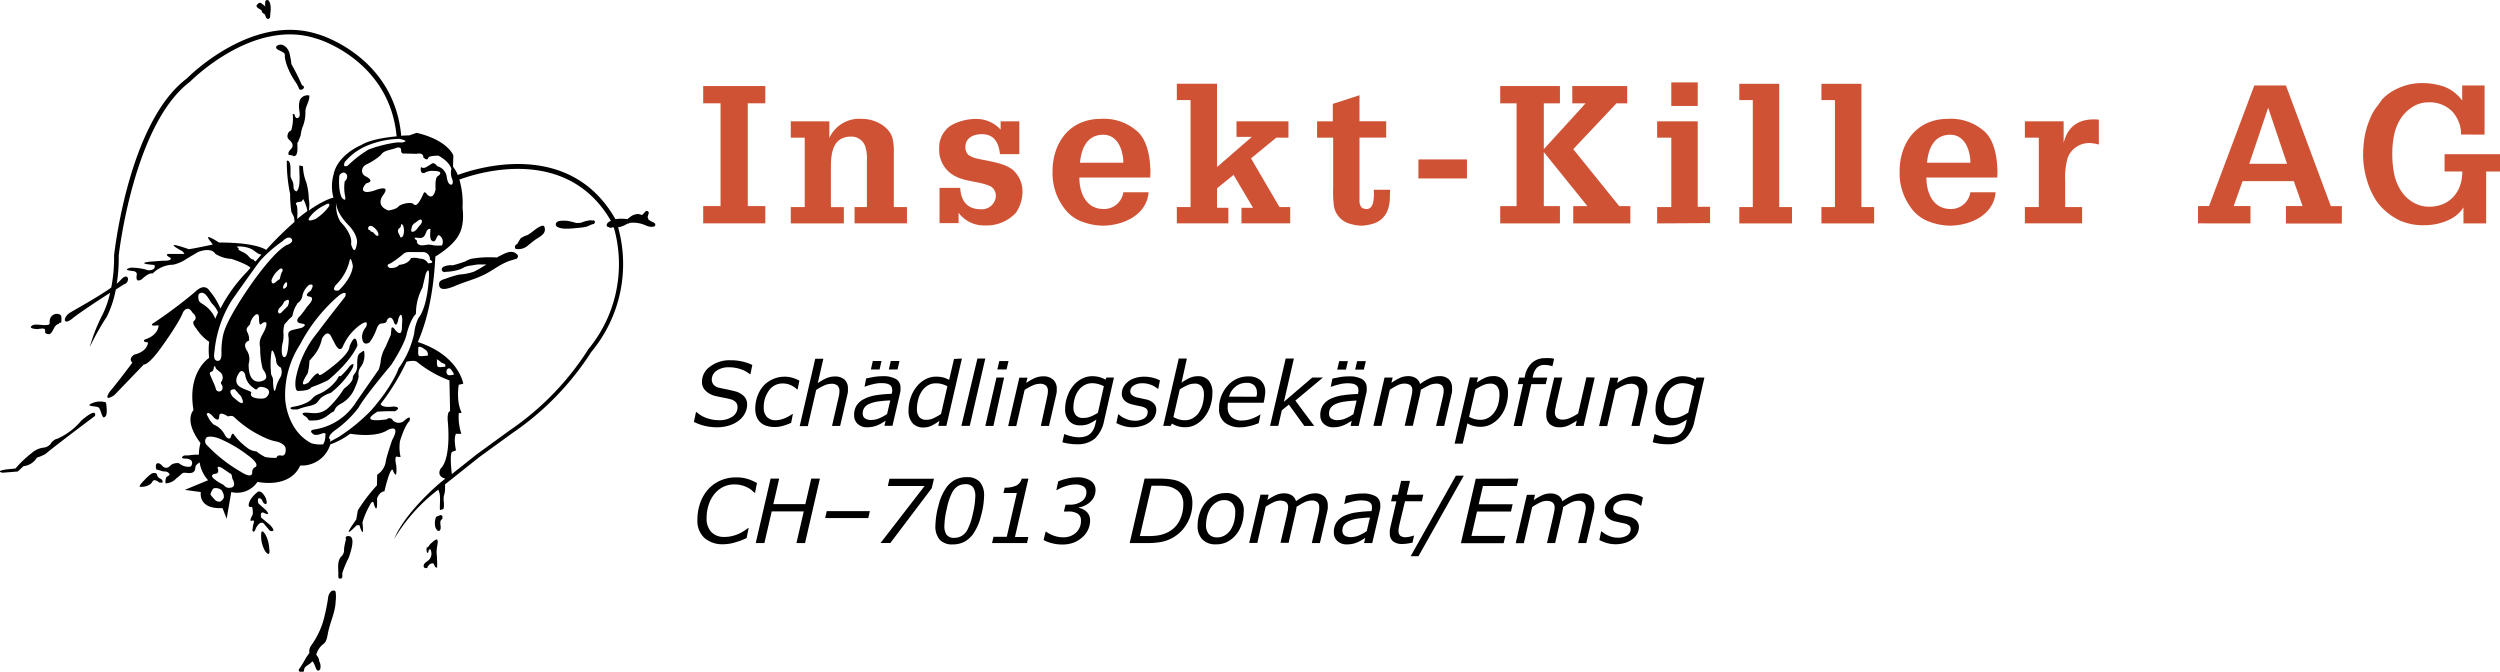 <svg id="Ebene_2" data-name="Ebene 2" xmlns="http://www.w3.org/2000/svg" viewBox="0 0 468.08 125.77"><defs><style>.cls-1{fill:#cf5234;}</style></defs><title>Zeichenfläche 1</title><path d="M48.89,96.9s-.31-1.35.63-.83c0,0,1.28.65.29-.54l-1.44-1.29s-.41-1.44.58-.78l.4.72s.94.81.43-.88c0,0-.71-1.58-1.49-1.23,0,0-1.75,1.28-1.73,2.59,0,0,.05.43.64.23a4.26,4.26,0,0,1,.12,1.45c-.14.24-.76,1.37-.18,1.16,0,0,.68-.3.3.63a11.09,11.09,0,0,0-.18,1.16s.26.82.68-.45c0,0,.9-1.76,1.66-.55l.95,1.1s1.43.42,0-1.11Zm33,4.38a1.24,1.24,0,0,0,0-.23c-.32-.17-.81.38-1.08.59a2.39,2.39,0,0,0-.46.5c-.14.17-.14.34-.47.37a2.55,2.55,0,0,0,.07,1c.5,0,.06-.69.63-.65a1.68,1.68,0,0,1-.3,2c-.23.2-.73.5-.87.76-.24.46,0,.87.56.72.22-.45.6-1,1.2-.83.17.27.25.85.68.75,0-.86,0-1.72-.09-2.56s.19-1.61.21-2.45Zm-32.17-1.14s-.86-1.58-.83.2a5.53,5.53,0,0,0,.78,2.89s1.05,1.44.73-.64a6.21,6.21,0,0,0-.67-2.46M29.57,89.3c-.16-.22-.11-.59-.44-.72a1.15,1.15,0,0,0-.83.15,8.62,8.62,0,0,0-1.3,1.2c-.29.29-.82.79-.87,1.2a2.92,2.92,0,0,0,2.11-.55c.26-.25.32-.69.76-.68a2,2,0,0,1,.85.46v0h.6c0-.81-.48-.57-.86-1.08m19-87.61a3.11,3.11,0,0,1,.45.37.3.3,0,0,0,.09.32,2.63,2.63,0,0,0,.47.34,6.06,6.06,0,0,0,.25.64.38.38,0,0,0,.71-.14c.07-1,.33-2.15-.19-3a.38.38,0,0,0-.71.13,5.3,5.3,0,0,0,0,.89,5.56,5.56,0,0,0-.78-.64.43.43,0,0,0-.6.19.35.35,0,0,0-.16.56,1.39,1.39,0,0,0,.51.37M7.07,61.6c.33,0,1-.19,1.26,0s0,.64.21.78c1.46.9,1.25-1.59,2.5-1.73v-.18a1.32,1.32,0,0,0,.44-.1c0-.8.23-1.4-.55-1.58a1.36,1.36,0,0,0-1.53.82c-.34,1,.37,1.2-1,1.27-.51,0-1.83-.23-2.26,0-1.06.62.47.72.9.75m8.2,17.1a12.26,12.26,0,0,1-4.57,3.44c-.38,0-1,.64-1,.64a1.91,1.91,0,0,1-1.51,1,4,4,0,0,0-2.21,1,20.78,20.78,0,0,0-3.06,2.91l-1.52.15c-2.53.35-.88.64-.88.64l2.85-.23,1.06-1a3.31,3.31,0,0,0,2.51-1.6A8.08,8.08,0,0,0,8.52,85c1.37-1.21,9.27-7.13,9.27-7.13.35-1.7-2.52.84-2.52.84m4.64-2.88a3.79,3.79,0,0,0-.08-.49,3.7,3.7,0,0,0-2.63.17c-1.44.66,1,.45,1.33.84s.6,1.86.9,1.8c.82-.18.5-1.73.49-2.38ZM82.49,96.44a8.79,8.79,0,0,0-.83.33,3.14,3.14,0,0,0-.17,1.83c.13.6.77,1.27,1,.41.13-.54-.33-1.48.28-1.8l.06-.05c0-.39.11-.66-.32-.72m18.9-54.15c-1,.34-1.72,1.22-2.65,1.72a5.59,5.59,0,0,0-1.25.58,10,10,0,0,0-.61,1l0,0a.49.49,0,0,1-.23.19.52.52,0,0,0-.1.83A2.76,2.76,0,0,0,99,45.83c.51-.37,1-.83,1.56-1.17.87-.53,1.76-1.08,1.37-2.2-.07-.21-.33-.23-.5-.17m9.61-1h-.25s-.07-.06-.14-.06a6.1,6.1,0,0,0-1.88.48l-.83.05a17.14,17.14,0,0,0-1.75-.42c-.52,0-1.85-.17-2.09.48-.32.89,1.43,1,1.89,1a18.49,18.49,0,0,0,2.08-.14,10.94,10.94,0,0,0,1.67-.22c.46-.13.85-.4,1.33-.51a.37.37,0,0,0,0-.73m11.42.48a3.6,3.6,0,0,1-1.11-.63.54.54,0,0,0-.14-.4c.08-.23.13-.47.22-.71a.38.38,0,0,0-.66-.33,3.56,3.56,0,0,1-.61.64,2.32,2.32,0,0,0-.75-.2,2.45,2.45,0,0,0-1.45.55l-.55.42a6.82,6.82,0,0,0-2.21,0c-8.68-15.3-26.52-9.4-29.51-8.28a6.66,6.66,0,0,0-.9-1.54l.06-2.12s-1-2.84-6.87-4.23l-1.39.48s-.6,0-1.5.07c-1.34-14.89-15.42-19-15.57-19C47.14,2.34,35.1,14.56,35,14.68,24.19,22.77,21.47,46.82,21.36,47.84a29.33,29.33,0,0,1-.53,6c-2.51,1.79-6.56,4-7.65,4.66-1.43.82-1.49,2.69.47,1.06l.08-.07c1.27-1,4.54-3.17,6.89-4.67a17.71,17.71,0,0,1-1.38,4A32.46,32.46,0,0,0,16.8,65,49,49,0,0,1,20,59.29a19.28,19.28,0,0,0,1.68-5.08c.93-.6,1.57-1,1.57-1,1.17-.28.87-2.51-.65-.79a6.55,6.55,0,0,1-.74.69,30.28,30.28,0,0,0,.37-5.23c0-.2,2.79-24.66,13.34-32.57.17-.16,11.84-12,23.69-8.07.16,0,13.68,4,15,18.29-2.05.19-5,.62-6.68,1.65,0,0-4.45,1.81-5.15,5.6a8.1,8.1,0,0,0,0,4.23s-1.59.27-4.61,2.4a6,6,0,0,0,0-2.14,12.59,12.59,0,0,0-.47-3.12,8.54,8.54,0,0,1-.62-3,3.67,3.67,0,0,0-.68-.17c-.09,1.21.38,4-.53,4.86-.72-.24-.5-.82-.6-1.4s-.38-.86-.5-1.35.27-3.2-.72-3a29,29,0,0,0,.62,6.23,22,22,0,0,0,.23,3.28c.12.42.42.75.52,1.18a3.48,3.48,0,0,1,.06.78,62.1,62.1,0,0,0-5.3,5.23c-.48-.32-2.54-1.39-8.83-1.38,0,0-3.28-2.18-1.54-.15l.37.53s-4.05.86-4.5.86c0,0-5.54-2-1.08.46l.28.44-2.44,0s-1.8-.15-.17.72c0,0,.55.61-1.53.55L28,49s-2.79.31.91.61c0,0,.47,1-1.16,1a10.27,10.27,0,0,0-3.26-.49s-1.8.38.28.62c0,0,1,0,.83.79,0,0-.34,1.52.91.79,0,0,1.34-1.35,2.06-1.1a5.53,5.53,0,0,1,3.86-1.66A7.35,7.35,0,0,0,35,48.42l2-1.19s2.42-1.11,3.34.31a6.2,6.2,0,0,0,3,.93s3,1,3.55,1.66l-.62.74a28.85,28.85,0,0,0-5,6.9,12.47,12.47,0,0,0-2.05-3.33s-.84-1.67-2.78.29a88.4,88.4,0,0,1-7.58,5.68s-1.38.77.83.49c0,0,.09,1.81-2.56,2.66,0,0-.69.44.58.55,0,0,0,1.68-2.57,2.28,0,0-1.19.7-.36,1.51,0,0-2.42,3.28-4.23,5.43,0,0-1.43,2.09.83.68l5.55-5.77s.83.3,3.56-3.61c0,0,3.11-4.3,3.78-6.18,0,0,.86-1.51,1.77.1,0,0,1,.74.4,1.43,0,0-.75.32.34,1.56A8.5,8.5,0,0,0,39.16,64a13.15,13.15,0,0,0,0,3S35,69.62,36.23,76.79c0,0-1.93,1.87,1.3,6.15a8.64,8.64,0,0,0-.29,2.19c-.23,0-.47,0-.64,0a12.64,12.64,0,0,0-1.33.14c-.32,0-.76-.06-1,.14-.47.36,0,.44.4.46.76,0,1.56.26,1.22,1.21-.13.37-.5.33-.91.3A2.6,2.6,0,0,1,33.89,87c-.2-.11-.32-.27-.55-.3a2.64,2.64,0,0,0-1,.17c-.56.24-.66.82-1.43.69-.47-.08-.69-.7-1.18-.81-.68-.16-.59.73-.46,1.15a10.9,10.9,0,0,1,1.12.33c.34.07.79,0,1.06.22.68.53,0,.6-.31.9A2,2,0,0,0,31,90.49a2.77,2.77,0,0,0,2-.91c.3-.24.64-.51.9-.76s.42-.36.93-.29c.68.09,1.47.13,1.68-.6.11-.36,0-.57.26-.88a5.92,5.92,0,0,1,.6-.49,6.45,6.45,0,0,0,1.59,3.35l-4.36,1.81,3,.41s-.61,3.24,4.06,3l.78,2,.86-5a4.6,4.6,0,0,0,4.91-1.91s6,1.38,8-3.06a5.57,5.57,0,0,0,5.63-3.95,14.39,14.39,0,0,0,3.73-2c1.12.18,5,.68,7.07-.73,0,0,2.54-1.26.77,1.94,0,0-1.11,3.26-1.18,4a3.55,3.55,0,0,1-1.61,2.46l-.05,2A31,31,0,0,0,67,95.56l-.3,1.71s-3.23,4.43.1,1.06h.49s1,3.23.57-.5a15.26,15.26,0,0,1,1.35-3.19s.63-1.39.82-.18c0,0,.69,2.27.56-1.14,0,0,.47-1.3,1.38-1.32,0,0,1.24-5.38,1.67-3.76,0,0,.77,1.94.56-1.06,0,0-.52-2.1.31-1.63H75a8,8,0,0,1-.12-2.92s.86-2.94,1.76-3.76c0,0,.63-1.55-1.07,0a1.59,1.59,0,0,1-2-.13.7.7,0,0,0-1.15-.23s-5.58.9-1.75-1.43A31.58,31.58,0,0,1,73.95,77s1.47-.75-.26-.89c0,0-2.16.35-2.42-.47a42.26,42.26,0,0,0,4.84-7.91l0,0s1.39-.37,1.94,0a21.07,21.07,0,0,0,6.1,3.49L84.27,77s-.49-.11-.46,1.56c0,0,.83,7.09-1.32,9.2,0,0-.89,1.38.89,1.86l-.68.54c-.23.15-6.84,5.69-8.89,10.74a32.35,32.35,0,0,1,8.27-9.24c.06.26.19.51.23.76.17,1,0,2.09.06,3.09a6,6,0,0,1,.64-.19c.28-.72-.06-1.69.09-2.44a5,5,0,0,0,.23-1.19c0-.34,0-.66,0-1l6.43-5.12,6.2-4.5a52.84,52.84,0,0,0,14.77-15.2,25.71,25.71,0,0,0,5-23.32,4.12,4.12,0,0,0,1.62-.61l.12-.08.19,0a.3.3,0,0,0,.23-.14H118a5.62,5.62,0,0,1,3,.53,2.39,2.39,0,0,0,1.4.18.37.37,0,0,0,.05-.71M78,28.8c1.39-.29,1.26.67,1.26.67.77.74.91.12.91.12.06-.48,1.94-.44,1.94-.44,2.24,1.27,2.4,2.5,2.4,2.5a3,3,0,0,0,.17,1.92c.29.82-.13,1-.13,1-.76.15-.92-1.56-.92-1.56a2.39,2.39,0,0,0-1.76-1.89c-.64-.88-1.05-.46-1.05-.46l-1,.63c-.75.36-1-.05-1-.05-.26,1.44.64,1.15.64,1.15A2.75,2.75,0,0,1,81.16,32c1.8,0,1.33.67.78,1s-.38,2.47-.38,2.47c-.52,2.34-1.66.85-1.66.85-.36-.55-.55-.2-.55-.2l-.47,1c-.75,1.38-1.09,1.46-1.52,1.05s-2.36,0-2.77.52-1.86.72-1.86.72c-2.58-.93-1-2.87-1-2.87,1.64-2.21-1.61-.87-1.61-.87a6.07,6.07,0,0,1-1.38.29c-1.67-.11-.16-1.64-.16-1.64,1.87-.43-.23-1.36-.23-1.36-.84-.54-.79-1.77.46-2.27A11.17,11.17,0,0,0,71.33,29c.54-.9,1.93-.92,2.76-1.27s1,.19,1,.19c-.06,1,.57.82.57.82ZM75.1,41.95h.06v0c.67.12.66,2.73-.19,2.49-.1-.49-.61-.91-.41-1.46.09-.23.32-.28.42-.45s.07-.39.18-.58c0,0,0,0,0,0m.32,5.67s.2-.49,1.38-.43l2.36,0a1.3,1.3,0,0,1,1.27,1.42s1.19.66-.34.69a1.7,1.7,0,0,0-1.54-.87,3.71,3.71,0,0,0-1.67-.11s-.33,1.1-2.2,1.27c0,0-.41.69-1.8.58,0,0-.91-.54.13-.83a19.25,19.25,0,0,0,2.4-1.75M77,42.9l.06-.06a1.3,1.3,0,0,1,.73-1.16c.35-.23,1-.9,1.18-.4s-.49,1-.68,1.29-.64.91-1.21.82A.77.77,0,0,1,77,42.9m3.1,2.91c-.65.07-1.82.44-2.08-.59l.06.06c.07-.47-.48-.32-.44-.78.79-.05,1.33.32,1.84-.36.34-.45.33-1.37,1.11-1.28,0,.56-.22,1.87.28,2.22.76.53.76-.85,1.29-1.07a1.45,1.45,0,0,1,.59,1.94,8.82,8.82,0,0,1-1.48,0,5.65,5.65,0,0,0-1.17-.16m-9.25-1.66c-.69.16-.76-.78-1.38-.75l-.07-.07a.4.4,0,0,1-.08-.2c-.74,0-.37-1.24.5-.67.49.32,1.2,1.08,1,1.69M64.62,30.26a11,11,0,0,1,3.83-2.87A16.69,16.69,0,0,1,74.73,26c2.29.43.52.69.52.69a5.12,5.12,0,0,0-1.12,0A24.69,24.69,0,0,0,69,28a20.85,20.85,0,0,0-3.87,3c-1.16.57-.53-.77-.53-.77M63.54,33c0-.51.74-.7.74-.7a.8.8,0,0,1,.71.55,1.21,1.21,0,0,1-.45,1.11,7.93,7.93,0,0,0,.09,2.85C64.83,38,64,37,64,37c-.72-1.33-.48-4-.48-4M63,37.92c-.15,2,2.4,4.38,2.4,4.38,1.71,1.91,1.44,3.2,1.44,3.2-.42,2.86-1.11.2-1.11.2.34-1.93-1.93-4.11-1.93-4.11a5.35,5.35,0,0,1-.8-3.67m-.15,15.47A9.42,9.42,0,0,0,65.41,49c.26-1.48.66.82.66.82-.24,2.4-2.64,4.55-2.64,4.55-1.58.3-.57-1-.57-1m-4.49-13.2a8.21,8.21,0,0,1,2.54-1.82s1-.63.7.27A9.13,9.13,0,0,1,59.07,41s-2.35,1-.7-.81M55.7,37.86s.7-.11.75-.13a5,5,0,0,0,.33-.46,8.24,8.24,0,0,1,.75,2.09c0,.08,0,.12,0,.18q-.87.62-1.89,1.47a12.56,12.56,0,0,0,0-2.22c-.09-.65-.48-.57,0-.93m0,18.94a2,2,0,0,0,1-1.52,3.63,3.63,0,0,1,1.22-1.93c1.32-.44.3,1.09.3,1.09s-1.45.92-.19,1.1-.46,1.86-.46,1.86a18.62,18.62,0,0,1-1.36,1.8c-.28.21-1.1,1.18.3,1.37s0,.82,0,.82l-1.59.37c-1.25.29-.82,1.18-.81,1.59A8.39,8.39,0,0,1,54,64.57c-.06.62-.24,2.54-.87,2.27s-.31-2.46-.18-2.74a5.92,5.92,0,0,0,.11-1.85,5.1,5.1,0,0,1,.19-1.51s.69-.77.89-1,.62-.36.68-.9a5.24,5.24,0,0,1,.87-2m-4,10.46a1.53,1.53,0,0,0,.89,1.52,2.09,2.09,0,0,1-.1,1.84,7,7,0,0,0-.73,1.61c-.53,2.46-.63-.85-.63-.85a1.9,1.9,0,0,0-.33-1.22,16.49,16.49,0,0,1,0-4.05c.16-1.66.89,1.15.89,1.15m-.87-14.77A4.28,4.28,0,0,1,52,50.69c1-1,1,.06.83.19s-.4,1.17-.4,1.17c-.06.34,0,.07-.82.77s-.77-.33-.77-.33m1.53,5.11a2.58,2.58,0,0,0,.82-1.11c1.51-1.12.7.81.7.81l-1,1c-.82,1-1.11-.19-.5-.67m1-4.64c.55-.54.32.63.32.63-.9,1.06-.86-.09-.32-.63m-7.29-5.41c-.45-.38-1-.48-1.42-.82a.85.85,0,0,1,0-.33c-.3-.1-.18-.08-.34-.26a5.41,5.41,0,0,1,2.61.4c.71.3,1.19,1,2,1.11-.36.4-.71.8-1.07,1.24-.17,0-.28,0-.34-.3-.74-.07-.88-.63-1.38-1m-2.79,8.65s4.7-6.69,5.43-7.56a24.49,24.49,0,0,1,4.12-3.56s.92-1.06,1.61-.51c0,0,.69.6-.67,1.18,0,0-1.61.27-6.13,6.41,0,0-5.18,7.07-5.94,10.46a14.64,14.64,0,0,0-.33,3.19s.15,1.66-.6,1.67c0,0-1.05.26-.71-1.65a21.85,21.85,0,0,1,3.22-9.62m2.1,16.42c-2.19-.83-.78-2.75-.78-2.75.54-1,1.24-.2,1.25.48a3.64,3.64,0,0,0,1.59,2.25c.94.78.3-.62,1.93-.15s.71,1.77.15,2-2.49.1-2.62-.57.68-.38-1.51-1.21m-.84,2.43-1-.82c-1.31-1.65.32-1.47.32-1.47l1.17,1.31c1,2.07-.46,1-.46,1m1.58-13.19c-.36-.61.59-1.17.6-1.38.06-1,1.63-2.83,1.65-1.06s.36,1.09.71.88,1-.36.5,1-1.36,1.87-1,3.65a15.62,15.62,0,0,0,.48,4s1.2,1.42.37,2-3.11.94-3-3a2.91,2.91,0,0,0-.38-2.53c-.86-1.49.46-1.79.46-1.79a2.86,2.86,0,0,0-.44-1.77M41.65,72.75a.63.63,0,0,1-1.25,0c-.2-.73-.58-1.4-1-2.44S39.86,70,40,69s.44,0,.44,0,0,.07.69.6a1.33,1.33,0,0,1,.34,1.84c-.37.37.32.6.2,1.29M38.27,57.13c-.51-.35-1-.48-1.1-1.11s-.07-1.11.51-1.19c.89-.14,1.49,1.37,2,2a5.14,5.14,0,0,1,1.15,1.67c-.18.39-.36.78-.52,1.18a5.71,5.71,0,0,0-2-2.51M41.86,93.3a2.78,2.78,0,0,1-.54.59,1.16,1.16,0,0,1-.84-.12,1.21,1.21,0,0,1-.36-.33,6.9,6.9,0,0,1-.67-.78c-.1-.19.11-.56.34-1s1-.23,1-.23a2.23,2.23,0,0,1,.66.3,3.07,3.07,0,0,1,.42.85,1.35,1.35,0,0,1,0,.7m1.38-2a1.15,1.15,0,0,1-1.34-.46,13.73,13.73,0,0,1-1.4-.82c-.19-.18-1.65-1.06-.14-1.31,0,0,.72,0,.41-1-.19-.6.79-.07.79-.07l1.47,1s.42.05.44.95c0,0,.93,1.48-.22,1.74m4.61-3.89a1,1,0,0,0-.65,1s.2,1.43-2.24-.15a27.81,27.81,0,0,1-6.24-4.93,1,1,0,0,1,0-1.49s.9-.43,2.86.5a24.18,24.18,0,0,1,4.83,2.91s2.08,1.4,1.48,2.13m4.81-2.1c-1-.16-.84.43-1,.43a9.05,9.05,0,0,1-2.06-.15A8.84,8.84,0,0,1,48,84.51a3.16,3.16,0,0,1-1.89-.81A11.2,11.2,0,0,1,44,81.64c-.19-.18-.44-1.07-.84.37,0,0-.54.49-1.16-.76a4.07,4.07,0,0,0-2-1.76,4.36,4.36,0,0,1-.92-1.18l-.38-.71s.11-.9,1.34.57c0,0,1,1,1-.19s1.64,0,1.64,0,.84-.31,1.21.16A20.2,20.2,0,0,0,49.7,82a8.42,8.42,0,0,0,2.19.69s1.7.45,1.59,1.46c0,0,.14,1.31-.83,1.15m8.26-3.86a3.11,3.11,0,0,1-.4,1.75A5.81,5.81,0,0,1,58.32,83c-4.68-2.41-4.92-8.25-4.92-8.25a17.33,17.33,0,0,1,2.79-10.26,30.81,30.81,0,0,1,7.34-9.22c1.74-1.13,1.07.3,1.07.3l-.83,1.07c-2.37,3-4.41,5.73-4.41,5.73a19.12,19.12,0,0,0-4,8.61c-.25,2.31.41,2.21.41,2.21,2.33,0,2.51-.68,2.51-.68a26,26,0,0,0,3.15-1.33c4.52-3.75,5.5-6.52,5.5-6.52-.32-2.94-1.49.2-1.49.2,0,1.66-4.5,4.76-4.5,4.76-1.11.84-1.2.57-1.2.57-.2-1.1-1.94,1.41-1.94,1.41-2.31,1.41-.21-1.65-.21-1.65a10,10,0,0,0,.34-2.4l.73-.84a7.49,7.49,0,0,0,1.63-3.33C61.39,61.51,62,63,62,63l.67,1.28c1,2,1.51.62,1.51.62a9.63,9.63,0,0,1,3.57-4.28c1.48-.85.76.63.76.63a3,3,0,0,0-.72,1.66c0,2.21,1.42,1.18,1.42,1.18a10.34,10.34,0,0,0,1.36-2.66c.3-.86.86-.87.86-.87,1.06,0,1-.57,1-.57.73-1.24,1.25.11,1.25.11.58,1.77.92-.44.92-.44.66-1.73.72.2.72.2l-.07,1.39c0,2.21-1.3.47-1.3.47-.48-.73-.66-.27-.66-.27l-.11,1.23-1,2.28a7.07,7.07,0,0,0-.87,2.38,7.23,7.23,0,0,1-.4,1.85l-4.18,6a11.17,11.17,0,0,1-7.87,5.22c-1.39.23,0,1,0,1a2.83,2.83,0,0,0,1.28-.18c1-.43.8.25.8.25M77.57,62.31a17.29,17.29,0,0,1-2.93,6.64s-1,3.18-5.2,7.94a33.8,33.8,0,0,1-6.16,5c-2.64,1.4-.91.65-1.65.21,0,0-.25-.61,1.26-1.65a20.08,20.08,0,0,0,4.25-4.13s.71-1.55,6.11-8c0,0,2.6-3.92,2.94-6,0,0,.69-2.63,1.69-3.55a10.24,10.24,0,0,1,1.21-4.9l.6-2.54s.62-1.63.64.08c0,0-.1,5.79-2,8.17a8.6,8.6,0,0,0-.78,2.81m2.54,4.2c-.3,0-1.46.2-1.67,0s-.09-1.17-.09-1.48h-.06c.2-.46,1,.1,1.26.3a1.07,1.07,0,0,1,.57,1.16m3.23,2.1c-.29,0-1.11.16-1.34,0s-.18-.92-.18-1.27l-.12-.06c.36-.11.7.4,1,.57s.83.16.67.77m.44,1.45c-.39-.38-.22-1.31.42-1.14.23.07.91,1.14.74,1.16s-.9.23-1.16,0m26.27-4.62a52.29,52.29,0,0,1-14.57,15l-6.21,4.51-4.69,3.73c-.1-.85-.38-3.54,0-4.14l.78-.31s-.51-2.2,0-3.1h1a10,10,0,0,1-.48-3.87l.55-.07s-1.06-1.77-.56-5.24l.85-.19s-.8-5.3-8.51-7.81c1.3-2.94,2.91-8.07,3.28-16,0,0,3.42-2,4.42-4.12,0,0,1.1-1.58.67-5a15.51,15.51,0,0,0-.59-5.29c2.8-1.06,20-6.8,28.37,7.72-.43.18-.74.42-.79.77a.35.35,0,0,0,.31.38s0,0,0,0l.34.14a.33.33,0,0,0,.38-.1,1.41,1.41,0,0,0,.31.06,25,25,0,0,1-4.83,22.85m-17-17.23a19.49,19.49,0,0,0-4.82.23,4.28,4.28,0,0,0-1.19.51c-.78.27-1.56.53-2.35.72a3.12,3.12,0,0,0-1.78.31.29.29,0,0,0-.11.12.39.39,0,0,0-.14.32.48.48,0,0,0,.34.47.29.29,0,0,0,.33,0,9.86,9.86,0,0,0,2.72-.46A7.38,7.38,0,0,0,87,50c.22-.07.44-.15.65-.2l1.75-.28c.25,0,.5,0,.78,0l.89,0c-.81.5-1.6,1-2.34,1.35a10.06,10.06,0,0,1-2.73.53,19,19,0,0,0-2.49.76c-.48.15-1.25.31-1.29.94-.16,2,2.92.44,3.64.16,1.48-.57,3-1,4.45-1.67,1.89-.83,3.62-2.44,5.67-2.91,0,0,.05,0,.09-.06a5.42,5.42,0,0,0,.63-.17.26.26,0,0,0,.19-.23.37.37,0,0,0,0-.5c-1.11-1.25-2.55-.12-3.83.45M56.56,16a43.72,43.72,0,0,0-2-4,16.65,16.65,0,0,0-.38-2.14c-.3-.94-1.34-2-2.37-1.25a.36.36,0,0,0,0,.52c.38.38,1.34.52,1.52,1.06a5.08,5.08,0,0,0,.08,1,11.77,11.77,0,0,0,.69,2,15.74,15.74,0,0,0,1.36,2.36,6.82,6.82,0,0,1,.53,1.05.37.37,0,0,0,.41.2.88.88,0,0,0,.39-.19.36.36,0,0,0-.18-.62m-.78,10.61c.1-.46.36-.84.47-1.31a7.26,7.26,0,0,1,.31-1.41,6.85,6.85,0,0,0,.57-3c0-1,.81-1.91.74-3a1.58,1.58,0,0,0-1.78.88A3.8,3.8,0,0,0,56,20.31c0,.36.27,1.26,0,1.59-.38.51-.81.06-.83-.46a.63.63,0,0,0-.37-.08,7.42,7.42,0,0,1-.29,3.09c-.49.09-.74.75-.68,1.19s.48.58.74,1c.78,1.22-.83,1.34-.53,2.35.29.06.57.08.86.16v.08c1.12.14.68-2,.81-2.6m3.3,52.09c1.86-.15,2.65-1.33,3.28-1.58s0-.74,1.78-1.69a5.75,5.75,0,0,0,2.44-3,7.33,7.33,0,0,0,.65-2,2.14,2.14,0,0,1,.41-1.78,3.63,3.63,0,0,0,.65-2.46c0-.8-.19-.49-.69-.18s-.67.75-.65,2.34-.79,1.55-.83,2.41-1.65,2-1.65,2a18.6,18.6,0,0,1-2.81,3.48c-1.66,1.56-3.16,1-4.34,1s-.24.61-.24.61c1.19.66.14,1,2,.83M60,74.57a5.34,5.34,0,0,1,1.92-1,16.75,16.75,0,0,0,4-4.48c.79-1.67-.44-.55-.44-.55a13.3,13.3,0,0,1-1.66,1.86c-.37.19-.13-.42-.74.69a8.42,8.42,0,0,1-3.38,2.69,3.13,3.13,0,0,0-1.17.75c-1,1.3-3.77,1.65-3.77,1.65-.87.26,0,.49,0,.49h.93A13.37,13.37,0,0,1,58,76c1.55-.4,1.3-.7,2-1.39m5,25.77a.36.36,0,0,0-.21.56h0a12.8,12.8,0,0,0-.38,1.89,1.58,1.58,0,0,1-.56,1.41c-.72.82-.51,2.1-.5,3.18a3,3,0,0,0,0,.42s0,.07,0,.11h0a.73.73,0,0,0,0,.1c0,.42.7.36.74,0,0-.24,0-.48,0-.73a18.27,18.27,0,0,1,1.22-2.93,16.36,16.36,0,0,0,.57-2c.15-.74.35-2.21-.88-2m-2.87,10.22a1.89,1.89,0,0,0-.7,1.35,37.31,37.31,0,0,1-.93,4.4,15.45,15.45,0,0,1-2.23,4.49,1.84,1.84,0,0,0-.34,1.41c-.75.93-1.2,2.06-1.93,3-.25.32.17.67.48.52.21.06.45,0,.45-.29,0-.67.74-.94,1.2-1.31a1.74,1.74,0,0,0,.33-.37c.44.37.54,1.14.86,1.61.21.3.6.06.65-.21a2,2,0,0,0-.12-1.24l-.09-.17s0-.08,0-.14a2,2,0,0,0-.55-1.06,3.73,3.73,0,0,1,1.31-2c.61-.39.76-1.38.87-2,.4-2.1,1.41-4,1.45-6a6.31,6.31,0,0,0,0-1.76c-.05-.29-.44-.35-.66-.19"/><polygon class="cls-1" points="131.66 19.34 131.66 16.11 143.29 16.11 143.29 19.34 140.01 19.34 140.01 38.59 143.29 38.59 143.29 41.82 131.66 41.82 131.66 38.59 134.91 38.59 134.91 19.34 131.66 19.34"/><path class="cls-1" d="M155.28,25.84a6.14,6.14,0,0,1,6-3.59c3.05,0,5.36,1.83,5.81,3.59a9.44,9.44,0,0,1,.26,2.59V38.77h2.46v3.05H160V38.77h2.31V30.19a7.77,7.77,0,0,0-.26-2.62,2.73,2.73,0,0,0-2.64-2c-3.61,0-3.84,3.27-3.84,5.92v7.29H158v3.05h-9.94V38.77h2.61v-13h-2.61V22.72h7.22Z"/><path class="cls-1" d="M187.23,28.86c-.23-2-1-3.74-3.39-3.74-1.6,0-3.09.68-3.09,2.44a2,2,0,0,0,.6,1.47,6.34,6.34,0,0,0,1.11.54c2.12.58,6.11.86,7.6,2.66A5.37,5.37,0,0,1,191.44,36a7.09,7.09,0,0,1-1.23,3.84,7.5,7.5,0,0,1-5.85,2.37,5.9,5.9,0,0,1-4.88-2.37v1.94h-3.57V35.18h3.87c.15,2.37,1.23,4,3.87,4a2.63,2.63,0,0,0,2.8-2.37,2.06,2.06,0,0,0-1-1.94c-2.23-1-4.95-.79-7.07-2.15a5.52,5.52,0,0,1-2.53-5,4.82,4.82,0,0,1,1.3-3.45c.75-1,3.2-2,5.51-2a6.17,6.17,0,0,1,4.69,2V22.72h3.5v6.14Z"/><path class="cls-1" d="M202.09,33.24c0,2.73,1.16,5.89,4.54,5.89A3.63,3.63,0,0,0,210.32,36h4.73c-.33,4.2-4.65,6.25-8.68,6.25a11.75,11.75,0,0,1-4.14-.89,7.21,7.21,0,0,1-3-2.41,10.85,10.85,0,0,1-2.16-6.86c0-5.24,3.09-9.84,9.09-9.84a9.39,9.39,0,0,1,7,2.55c1.6,1.65,2.09,4.34,2.2,6.5a8.44,8.44,0,0,1,0,1.65c0,.11,0,.18,0,.29Zm8.23-2.77c0-2.15-.93-5.24-3.76-5.24-3.13,0-4.13,2.73-4.35,5.24Z"/><polygon class="cls-1" points="220.34 41.82 220.34 38.77 222.91 38.77 222.91 18.73 220.34 18.73 220.34 15.68 227.87 15.68 227.87 31.27 234.38 25.63 231.51 25.63 231.51 22.72 241.24 22.72 241.24 25.77 238.96 25.77 234.23 29.65 239.56 38.77 241.57 38.77 241.57 41.82 232.44 41.82 232.44 38.91 234.61 38.91 230.96 32.74 227.87 35.25 227.87 38.91 229.99 38.91 229.99 41.82 220.34 41.82"/><path class="cls-1" d="M260.23,36.8c0,2.26-.74,4.35-3.2,5.1a10.3,10.3,0,0,1-2,.36,8.15,8.15,0,0,1-2.27-.36,4.13,4.13,0,0,1-3-3.27,20.06,20.06,0,0,1-.15-3.34V25.77H246.6V22.72h2.94V19.45l5-1.62v4.88h5v3.05h-5v12c0,.36.23,1.07.59,1.22,2.27.9,2.13-2.16,2.09-3.45h3.05Z"/><rect class="cls-1" x="265.57" y="29.85" width="9.09" height="3.56"/><polygon class="cls-1" points="280.89 41.83 280.89 38.59 283.95 38.59 283.95 19.35 280.89 19.35 280.89 16.12 292.07 16.12 292.07 19.35 289.05 19.35 289.05 27.93 296.87 19.35 294.38 19.35 294.38 16.12 304.66 16.12 304.66 19.35 302.65 19.35 294.56 27.93 303.17 38.59 305.25 38.59 305.25 41.83 294.56 41.83 294.56 38.59 297.21 38.59 289.05 28.47 289.05 38.59 292.07 38.59 292.07 41.83 280.89 41.83"/><path class="cls-1" d="M310.27,41.83V38.77h2.65v-13h-2.65V22.72h7.6v16h2.31v3.05Zm7.6-22h-4.95V15.43h4.95Z"/><polygon class="cls-1" points="325.65 41.83 325.65 38.77 328.18 38.77 328.18 18.74 325.65 18.74 325.65 15.69 333.13 15.69 333.13 38.77 335.52 38.77 335.52 41.83 325.65 41.83"/><polygon class="cls-1" points="341.03 41.83 341.03 38.77 343.56 38.77 343.56 18.74 341.03 18.74 341.03 15.69 348.52 15.69 348.52 38.77 350.9 38.77 350.9 41.83 341.03 41.83"/><path class="cls-1" d="M360.68,33.24c0,2.73,1.16,5.89,4.54,5.89A3.64,3.64,0,0,0,368.91,36h4.73c-.33,4.21-4.66,6.25-8.68,6.25a11.65,11.65,0,0,1-4.13-.9,7.23,7.23,0,0,1-3-2.4,10.88,10.88,0,0,1-2.16-6.86c0-5.25,3.1-9.84,9.09-9.84a9.41,9.41,0,0,1,7,2.55c1.6,1.65,2.08,4.34,2.19,6.5a8.25,8.25,0,0,1,0,1.65c0,.11,0,.18,0,.29Zm8.24-2.77c0-2.15-.94-5.24-3.76-5.24-3.13,0-4.14,2.73-4.36,5.24Z"/><path class="cls-1" d="M386.38,26.78c.78-3.34,3.13-4.7,6.59-4.38v4.67a7,7,0,0,0-1.75-.29,4.32,4.32,0,0,0-4.06,2.69,13.39,13.39,0,0,0-.49,4.38v4.92h3.17v3.05H379.12V38.77h2.61v-13h-2.61V22.72h7.26Z"/><path class="cls-1" d="M411.54,41.82V38.58h2.06L422.08,16H428l8.41,22.6h2.06v3.25H428V38.58h3.11l-1.63-4.66h-9.6l-1.66,4.66h3.14v3.25Zm16.67-11.15-3.54-10.5h0l-3.54,10.5Z"/><path class="cls-1" d="M460.79,25.19a6.31,6.31,0,0,0-1.73-4.4,6,6,0,0,0-4.44-1.63,5.43,5.43,0,0,0-3.12,1,7.11,7.11,0,0,0-2.22,2.38,9.32,9.32,0,0,0-1.08,3,18.16,18.16,0,0,0-.29,3.22,20.42,20.42,0,0,0,.29,3.48,9.17,9.17,0,0,0,1.19,3.22,6.63,6.63,0,0,0,2.28,2.34,5.82,5.82,0,0,0,3.14.9,6.47,6.47,0,0,0,2.64-.51,5.51,5.51,0,0,0,1.95-1.39,6,6,0,0,0,1.21-2.09,8,8,0,0,0,.41-2.61h-3.32V28.87h10.39v3.25h-2.6v9.71h-4.25v-3a6.18,6.18,0,0,1-1.41,1.55,7.68,7.68,0,0,1-1.81,1,10.45,10.45,0,0,1-2,.59,11.38,11.38,0,0,1-2.09.2,11,11,0,0,1-4.49-.83,11.72,11.72,0,0,1-3.56-2.56,9.65,9.65,0,0,1-1.48-2.06,15.15,15.15,0,0,1-1.08-2.49,17.18,17.18,0,0,1-.65-2.61,15.54,15.54,0,0,1-.22-2.47,21.57,21.57,0,0,1,.27-3.48,15.58,15.58,0,0,1,1-3.38,9.22,9.22,0,0,1,1.12-2.08c.41-.54.77-1,1.08-1.49A8.32,8.32,0,0,1,447,17.71a9.91,9.91,0,0,1,1.73-1.06,11.54,11.54,0,0,1,2.18-.79,10,10,0,0,1,2.53-.3,12.36,12.36,0,0,1,4.19.67A7.41,7.41,0,0,1,461,18.83V16h4.19v9.2Z"/><path d="M134.24,80a9.86,9.86,0,0,1-2.24-.25,9.31,9.31,0,0,1-2.08-.76l.39-1.84h.11a5.24,5.24,0,0,0,1.91,1.13,6.66,6.66,0,0,0,2.19.39,4.38,4.38,0,0,0,2.65-.69,2.09,2.09,0,0,0,.92-1.75,1.36,1.36,0,0,0-.33-.93,1.94,1.94,0,0,0-1-.55c-.35-.1-.77-.19-1.25-.28s-.94-.19-1.38-.29a3.93,3.93,0,0,1-2-1,2.31,2.31,0,0,1-.7-1.71A3.51,3.51,0,0,1,133,68.6a6,6,0,0,1,3.78-1.15,9.3,9.3,0,0,1,2.3.26,9.68,9.68,0,0,1,1.78.62l-.36,1.73h-.11a4.82,4.82,0,0,0-1.64-.91,6.59,6.59,0,0,0-2.24-.38,3.9,3.9,0,0,0-2.36.65,2,2,0,0,0-.88,1.65,1.49,1.49,0,0,0,.32.94,2,2,0,0,0,1.13.61l1.38.29c.57.12,1.05.23,1.44.33a3.72,3.72,0,0,1,1.75.94,2.19,2.19,0,0,1,.6,1.57,3.52,3.52,0,0,1-.39,1.58,4,4,0,0,1-1.09,1.35,5.7,5.7,0,0,1-1.75.94A7.37,7.37,0,0,1,134.24,80Z"/><path d="M145.09,79.95a5.21,5.21,0,0,1-1.52-.2,3.07,3.07,0,0,1-1.16-.64,2.8,2.8,0,0,1-.74-1.06,4,4,0,0,1-.26-1.49,6.94,6.94,0,0,1,.4-2.37,6,6,0,0,1,1.13-1.94A5.1,5.1,0,0,1,144.69,71a5.33,5.33,0,0,1,2.24-.47,5,5,0,0,1,1.5.22,6.53,6.53,0,0,1,1.24.52l-.33,1.64h-.09l-.41-.34a3.42,3.42,0,0,0-.58-.36,3.86,3.86,0,0,0-.74-.29,3.39,3.39,0,0,0-.92-.12A3.07,3.07,0,0,0,144,73.08a5.22,5.22,0,0,0-1,3.23,2.44,2.44,0,0,0,.59,1.76,2.2,2.2,0,0,0,1.67.61,3.7,3.7,0,0,0,1-.15,5.39,5.39,0,0,0,.87-.31,7.22,7.22,0,0,0,.74-.39l.49-.32h.09l-.32,1.66a12.25,12.25,0,0,1-1.49.55A5.68,5.68,0,0,1,145.09,79.95Z"/><path d="M158.76,72.76c0,.13,0,.31,0,.53a4.37,4.37,0,0,1-.1.58l-1.36,5.88h-1.52l1.19-5.16q.1-.43.15-.75a3.93,3.93,0,0,0,.05-.63,1.41,1.41,0,0,0-.34-1,1.68,1.68,0,0,0-1.21-.35,3.3,3.3,0,0,0-1.36.34,10.2,10.2,0,0,0-1.45.82l-1.56,6.76h-1.52l2.91-12.61h1.52l-1.05,4.57a9.07,9.07,0,0,1,1.63-.93,4,4,0,0,1,1.56-.32,2.66,2.66,0,0,1,1.84.6A2.2,2.2,0,0,1,158.76,72.76Z"/><path d="M165.81,78.78l-.6.37a5.92,5.92,0,0,1-.77.41,5.47,5.47,0,0,1-.92.31,5,5,0,0,1-1.18.13,2.46,2.46,0,0,1-1.75-.63,2.14,2.14,0,0,1-.67-1.64,3.3,3.3,0,0,1,.47-1.82,3.45,3.45,0,0,1,1.41-1.21A7.44,7.44,0,0,1,164,74a22.89,22.89,0,0,1,2.95-.26l.09-.39a1.76,1.76,0,0,0,0-.35,1.16,1.16,0,0,0-.15-.63,1.1,1.1,0,0,0-.44-.39,2.12,2.12,0,0,0-.66-.2,6.08,6.08,0,0,0-.83-.05,6.55,6.55,0,0,0-1.57.22,11.44,11.44,0,0,0-1.44.44h-.08l.3-1.52c.31-.08.76-.17,1.35-.28a10.13,10.13,0,0,1,1.71-.15,4.84,4.84,0,0,1,2.53.53,1.82,1.82,0,0,1,.84,1.67,3,3,0,0,1,0,.47c0,.16-.05.32-.08.47l-1.42,6.14h-1.51Zm.88-3.81a21,21,0,0,0-2.22.19,6.54,6.54,0,0,0-1.6.41,2.25,2.25,0,0,0-1,.72,1.85,1.85,0,0,0-.34,1.14,1.07,1.07,0,0,0,.4.89,2,2,0,0,0,1.23.31,3.82,3.82,0,0,0,1.5-.33,8.14,8.14,0,0,0,1.43-.79Zm-2-5.8h-1.63l.36-1.58h1.63Zm3.36,0h-1.63l.36-1.58h1.63Z"/><path d="M180.1,67.13l-2.91,12.61h-1.52l.22-.95a9,9,0,0,1-1.66,1,3.71,3.71,0,0,1-1.37.25,2.63,2.63,0,0,1-2-.81,3.35,3.35,0,0,1-.75-2.36,7.46,7.46,0,0,1,.41-2.47,6.84,6.84,0,0,1,1.1-2,5.23,5.23,0,0,1,1.63-1.37,4.14,4.14,0,0,1,2-.51,5.45,5.45,0,0,1,1.33.15,4.4,4.4,0,0,1,1.13.46l.91-3.92Zm-2.72,5.19a4.85,4.85,0,0,0-1.07-.42,4.43,4.43,0,0,0-1.11-.13,2.81,2.81,0,0,0-1.5.41,3.68,3.68,0,0,0-1.13,1.11,4.94,4.94,0,0,0-.66,1.54,7,7,0,0,0-.23,1.74,2.35,2.35,0,0,0,.43,1.51,1.68,1.68,0,0,0,1.38.52,3.19,3.19,0,0,0,1.39-.34,10.45,10.45,0,0,0,1.31-.75Z"/><path d="M184.48,67.13l-2.91,12.61H180L183,67.13Z"/><path d="M188,70.69,186,79.75h-1.52l2.09-9.06Zm.83-3.09-.37,1.58h-1.73l.37-1.58Z"/><path d="M197.86,72.76c0,.13,0,.31,0,.53a4,4,0,0,1-.1.58l-1.36,5.88h-1.52L196,74.59c.06-.29.11-.54.15-.75a3.93,3.93,0,0,0,.05-.63,1.41,1.41,0,0,0-.34-1,1.68,1.68,0,0,0-1.21-.35,3.3,3.3,0,0,0-1.36.34,10.33,10.33,0,0,0-1.45.81l-1.56,6.76h-1.52l2.09-9.06h1.52l-.23,1a9.12,9.12,0,0,1,1.62-.93,4,4,0,0,1,1.56-.32,2.66,2.66,0,0,1,1.84.6A2.21,2.21,0,0,1,197.86,72.76Z"/><path d="M208.57,70.69l-1.84,8.05A6.2,6.2,0,0,1,205,82.11a5,5,0,0,1-3.39,1.07,9.64,9.64,0,0,1-1.4-.1,8.85,8.85,0,0,1-1.3-.28l.35-1.51h.08a7.48,7.48,0,0,0,1.22.39,6.13,6.13,0,0,0,1.45.19,3.81,3.81,0,0,0,1.31-.2,2.47,2.47,0,0,0,.89-.54,2.83,2.83,0,0,0,.55-.79,4.61,4.61,0,0,0,.34-1l.18-.79a9.19,9.19,0,0,1-1.44.82,4,4,0,0,1-1.6.27,2.67,2.67,0,0,1-2.06-.81,3.22,3.22,0,0,1-.75-2.27,6.89,6.89,0,0,1,.39-2.28,6.57,6.57,0,0,1,1.07-2,5.2,5.2,0,0,1,1.62-1.34,4.23,4.23,0,0,1,2-.5,5,5,0,0,1,1.39.18,4.29,4.29,0,0,1,1.07.46l.19-.39Zm-1.89,1.63a5.49,5.49,0,0,0-1.07-.42,4.19,4.19,0,0,0-1.11-.15,2.94,2.94,0,0,0-1.45.36,3.49,3.49,0,0,0-1.13,1,4.52,4.52,0,0,0-.69,1.45,6,6,0,0,0-.25,1.69,2.23,2.23,0,0,0,.44,1.48,1.73,1.73,0,0,0,1.4.52A3.6,3.6,0,0,0,204.2,78a8.56,8.56,0,0,0,1.36-.71Z"/><path d="M212.16,80a6.06,6.06,0,0,1-1.81-.25,7.5,7.5,0,0,1-1.33-.54l.34-1.63h.08l.44.35a4.13,4.13,0,0,0,.69.39,4.94,4.94,0,0,0,.87.32,4,4,0,0,0,1,.13,3.25,3.25,0,0,0,1.79-.42,1.38,1.38,0,0,0,.65-1.24.75.75,0,0,0-.33-.66,2.8,2.8,0,0,0-1-.38l-.76-.16-.9-.21a2.89,2.89,0,0,1-1.4-.77,1.79,1.79,0,0,1-.45-1.24,2.61,2.61,0,0,1,.28-1.18,3.2,3.2,0,0,1,.82-1,4,4,0,0,1,1.32-.71,5.55,5.55,0,0,1,1.78-.27,6.55,6.55,0,0,1,1.62.2,5.05,5.05,0,0,1,1.32.5l-.32,1.56h-.08l-.39-.28a5,5,0,0,0-.67-.37,5,5,0,0,0-.82-.27,4,4,0,0,0-1-.11,2.89,2.89,0,0,0-1.65.43,1.33,1.33,0,0,0-.63,1.16A.86.86,0,0,0,212,74a2.2,2.2,0,0,0,.94.43l.83.18.84.18a2.87,2.87,0,0,1,1.41.73,1.72,1.72,0,0,1,.47,1.24,2.71,2.71,0,0,1-.3,1.22,3,3,0,0,1-.85,1,4.22,4.22,0,0,1-1.39.72A6.05,6.05,0,0,1,212.16,80Z"/><path d="M227,73.55a7.68,7.68,0,0,1-.41,2.52,6.67,6.67,0,0,1-1.1,2.05,5.45,5.45,0,0,1-1.61,1.38,4,4,0,0,1-2,.49,4.61,4.61,0,0,1-2.47-.69l-.2.44h-1.42l2.91-12.61h1.52l-1,4.51a9.82,9.82,0,0,1,1.48-.86,3.75,3.75,0,0,1,1.61-.34,2.52,2.52,0,0,1,2,.82A3.41,3.41,0,0,1,227,73.55Zm-2.5,3.64a5.51,5.51,0,0,0,.68-1.55,6.89,6.89,0,0,0,.23-1.8,2.31,2.31,0,0,0-.42-1.49,1.62,1.62,0,0,0-1.35-.52,3.32,3.32,0,0,0-1.4.33,9.49,9.49,0,0,0-1.35.75l-1.19,5.18a6,6,0,0,0,1,.43,4,4,0,0,0,1.17.16,2.8,2.8,0,0,0,1.51-.41A3.57,3.57,0,0,0,224.52,77.19Z"/><path d="M232.27,80a4.5,4.5,0,0,1-2.95-.88,3.17,3.17,0,0,1-1.07-2.59,6.23,6.23,0,0,1,1.57-4.27,5,5,0,0,1,3.89-1.78,3.33,3.33,0,0,1,2.36.77,2.81,2.81,0,0,1,.82,2.15,6.57,6.57,0,0,1-.07.77q-.07.53-.22,1.23h-6.67a3.92,3.92,0,0,0-.07.46c0,.15,0,.29,0,.42a2.34,2.34,0,0,0,.7,1.8,2.78,2.78,0,0,0,2,.65,5.32,5.32,0,0,0,1.84-.35,7.21,7.21,0,0,0,1.58-.79H236l-.33,1.64-.73.27a7.46,7.46,0,0,1-.83.24c-.33.08-.63.14-.89.19A6,6,0,0,1,232.27,80Zm3-5.72c0-.16,0-.29.06-.4s0-.23,0-.36a1.86,1.86,0,0,0-.48-1.35,2,2,0,0,0-1.52-.49,3.18,3.18,0,0,0-2,.71,3.51,3.51,0,0,0-1.21,1.88Z"/><path d="M246.06,79.75h-1.85l-2.9-4L240,76.82l-.67,2.92H237.8l2.92-12.61h1.54l-1.87,8.1,5.3-4.54h2L242.53,75Z"/><path d="M253.08,78.78l-.6.37a5.82,5.82,0,0,1-.76.41,5.47,5.47,0,0,1-.92.31,5,5,0,0,1-1.18.13,2.46,2.46,0,0,1-1.75-.63,2.14,2.14,0,0,1-.67-1.64,3.31,3.31,0,0,1,.47-1.82,3.47,3.47,0,0,1,1.41-1.21,7.46,7.46,0,0,1,2.21-.67,22.89,22.89,0,0,1,2.95-.26l.09-.39a1.68,1.68,0,0,0,0-.35,1.17,1.17,0,0,0-.15-.63,1.1,1.1,0,0,0-.44-.39,2.12,2.12,0,0,0-.66-.2,6.07,6.07,0,0,0-.83-.05,6.54,6.54,0,0,0-1.57.22,11.26,11.26,0,0,0-1.44.44h-.08l.3-1.52c.31-.08.76-.17,1.35-.28a10.14,10.14,0,0,1,1.71-.15,4.84,4.84,0,0,1,2.53.53,1.82,1.82,0,0,1,.84,1.67,3,3,0,0,1,0,.47q0,.25-.08.47l-1.42,6.14h-1.51ZM254,75a21,21,0,0,0-2.22.19,6.53,6.53,0,0,0-1.6.41,2.25,2.25,0,0,0-1,.72,1.85,1.85,0,0,0-.34,1.14,1.07,1.07,0,0,0,.4.89,2,2,0,0,0,1.23.31,3.82,3.82,0,0,0,1.5-.33,8.14,8.14,0,0,0,1.43-.79Zm-2-5.8h-1.63l.37-1.58h1.63Zm3.36,0h-1.63l.37-1.58h1.63Z"/><path d="M271.87,72.69a4.48,4.48,0,0,1,0,.57,5.23,5.23,0,0,1-.11.61l-1.36,5.88h-1.52l1.2-5.16c.06-.29.12-.55.16-.79a4.28,4.28,0,0,0,.06-.68,1.34,1.34,0,0,0-.31-.95,1.59,1.59,0,0,0-1.18-.33,3,3,0,0,0-1.35.36A12.9,12.9,0,0,0,266,73c0,.14,0,.29-.05.46s-.05.33-.09.46l-1.33,5.8H263l1.19-5.16.17-.82a3.39,3.39,0,0,0,.06-.65,1.13,1.13,0,0,0-.41-1,2,2,0,0,0-1.1-.27,2.89,2.89,0,0,0-1.09.25,10.16,10.16,0,0,0-1.6.91l-1.56,6.76h-1.52l2.09-9.06h1.52l-.23,1a10.29,10.29,0,0,1,1.58-.92,3.62,3.62,0,0,1,1.53-.33,2.6,2.6,0,0,1,1.49.39,1.85,1.85,0,0,1,.76,1.08,9.32,9.32,0,0,1,1.92-1.12,4.45,4.45,0,0,1,1.68-.35,2.44,2.44,0,0,1,1.79.59A2.22,2.22,0,0,1,271.87,72.69Z"/><path d="M282.34,73.55a7.56,7.56,0,0,1-.42,2.53,6.46,6.46,0,0,1-1.1,2,5.29,5.29,0,0,1-1.62,1.34,4.14,4.14,0,0,1-2,.49,5.09,5.09,0,0,1-1.34-.17,4.09,4.09,0,0,1-1.11-.48l-.88,3.81h-1.52l2.86-12.4h1.52l-.22.95a9.66,9.66,0,0,1,1.48-.86,3.8,3.8,0,0,1,1.61-.34,2.49,2.49,0,0,1,2,.82A3.43,3.43,0,0,1,282.34,73.55Zm-1.6.29a2.32,2.32,0,0,0-.42-1.49,1.62,1.62,0,0,0-1.34-.52,3.32,3.32,0,0,0-1.39.33,9.39,9.39,0,0,0-1.34.75l-1.19,5.13a5.06,5.06,0,0,0,1,.42,4.18,4.18,0,0,0,1.16.14,2.83,2.83,0,0,0,1.5-.41,3.54,3.54,0,0,0,1.11-1.05,5,5,0,0,0,.69-1.51A6.86,6.86,0,0,0,280.75,73.84Z"/><path d="M290.67,68.55h-.08a4.62,4.62,0,0,0-.62-.15,3.85,3.85,0,0,0-.7-.07,2,2,0,0,0-1.5.5,3.24,3.24,0,0,0-.75,1.56l-.07.31h2.75l-.29,1.22h-2.7l-1.77,7.84H283.4l1.77-7.84h-1l.29-1.22h1l.06-.3a4.44,4.44,0,0,1,1.3-2.46,3.58,3.58,0,0,1,2.49-.88,8,8,0,0,1,.92,0c.28,0,.52.07.75.11Z"/><path d="M298.58,70.69l-2.08,9.06H295l.23-1a10.47,10.47,0,0,1-1.61.92A3.86,3.86,0,0,1,292,80a2.64,2.64,0,0,1-1.82-.59,2.18,2.18,0,0,1-.66-1.72,3.63,3.63,0,0,1,0-.53c0-.17.06-.37.1-.59L291,70.69h1.52l-1.19,5.16c0,.21-.09.45-.14.72a4.21,4.21,0,0,0-.06.64,1.41,1.41,0,0,0,.35,1,1.68,1.68,0,0,0,1.2.35,3.41,3.41,0,0,0,1.37-.35,9.19,9.19,0,0,0,1.43-.8l1.55-6.77Z"/><path d="M308.44,72.76c0,.13,0,.31,0,.53a4.19,4.19,0,0,1-.1.58l-1.36,5.88h-1.52l1.18-5.16c.06-.29.11-.54.15-.75a3.93,3.93,0,0,0,.05-.63,1.41,1.41,0,0,0-.34-1,1.68,1.68,0,0,0-1.21-.35,3.3,3.3,0,0,0-1.36.34,10.47,10.47,0,0,0-1.45.81l-1.56,6.76h-1.52l2.09-9.06H303l-.23,1a9.13,9.13,0,0,1,1.63-.93,3.93,3.93,0,0,1,1.56-.32,2.66,2.66,0,0,1,1.84.6A2.21,2.21,0,0,1,308.44,72.76Z"/><path d="M319.12,70.69l-1.84,8.05a6.2,6.2,0,0,1-1.75,3.37,5,5,0,0,1-3.39,1.07,9.64,9.64,0,0,1-1.4-.1,8.85,8.85,0,0,1-1.3-.28l.35-1.51h.08a7.5,7.5,0,0,0,1.23.39,6.11,6.11,0,0,0,1.45.19,3.81,3.81,0,0,0,1.31-.2,2.46,2.46,0,0,0,.89-.54,2.86,2.86,0,0,0,.56-.79,4.74,4.74,0,0,0,.34-1l.18-.79a9.24,9.24,0,0,1-1.44.82,4,4,0,0,1-1.6.27,2.67,2.67,0,0,1-2.07-.81,3.22,3.22,0,0,1-.75-2.27,6.89,6.89,0,0,1,.38-2.28,6.62,6.62,0,0,1,1.07-2A5.21,5.21,0,0,1,313,70.94a4.23,4.23,0,0,1,2-.5,5,5,0,0,1,1.39.18,4.25,4.25,0,0,1,1.07.46l.19-.39Zm-1.89,1.63a5.43,5.43,0,0,0-1.07-.42,4.2,4.2,0,0,0-1.11-.15,3,3,0,0,0-1.45.36,3.5,3.5,0,0,0-1.13,1,4.6,4.6,0,0,0-.69,1.45,6,6,0,0,0-.25,1.69,2.24,2.24,0,0,0,.44,1.48,1.73,1.73,0,0,0,1.41.52,3.6,3.6,0,0,0,1.36-.28,8.57,8.57,0,0,0,1.36-.71Z"/><path d="M135.48,101.9a5.14,5.14,0,0,1-3.6-1.19,4.32,4.32,0,0,1-1.3-3.37,9.37,9.37,0,0,1,.5-3.11,7.65,7.65,0,0,1,1.44-2.53A6.64,6.64,0,0,1,134.82,90a7.23,7.23,0,0,1,3-.62,7.49,7.49,0,0,1,2,.25,8.63,8.63,0,0,1,1.91.81l-.36,1.82h-.12c-.18-.18-.36-.34-.54-.5a4.4,4.4,0,0,0-.81-.51,4.89,4.89,0,0,0-1.06-.39,5.41,5.41,0,0,0-1.36-.16,4.6,4.6,0,0,0-2.08.47,5,5,0,0,0-1.64,1.33,6.12,6.12,0,0,0-1.07,2A8,8,0,0,0,132.3,97a3.67,3.67,0,0,0,.87,2.6,3.26,3.26,0,0,0,2.5.93,5.87,5.87,0,0,0,1.46-.18,6.87,6.87,0,0,0,1.26-.44,8.17,8.17,0,0,0,.95-.53c.28-.19.52-.35.72-.51h.11l-.38,1.87a12.84,12.84,0,0,1-2,.77A7.88,7.88,0,0,1,135.48,101.9Z"/><path d="M153.51,89.61l-2.78,12.07h-1.61l1.37-5.93h-6l-1.37,5.93H141.5l2.78-12.07h1.61l-1.1,4.78h6l1.1-4.78Z"/><path d="M162.57,97h-8.07l.29-1.3h8.07Z"/><path d="M174.45,91.41l-7.75,10.26h-1.84L173.11,91h-6.88l.31-1.36h8.33Z"/><path d="M184.25,92.9a14.65,14.65,0,0,1-.6,3.78,9.94,9.94,0,0,1-1.48,3.34,5,5,0,0,1-1.67,1.45,4.62,4.62,0,0,1-2.11.46,3.16,3.16,0,0,1-2.45-.88,3.84,3.84,0,0,1-.8-2.67,15.32,15.32,0,0,1,.56-3.66,9.74,9.74,0,0,1,1.51-3.47,4.75,4.75,0,0,1,1.67-1.44,4.69,4.69,0,0,1,2.12-.47,3.14,3.14,0,0,1,2.44.88A3.84,3.84,0,0,1,184.25,92.9Zm-1.64,0a2.85,2.85,0,0,0-.41-1.66,1.67,1.67,0,0,0-1.46-.58,2.73,2.73,0,0,0-1.37.34,3.13,3.13,0,0,0-1.09,1.2,11.6,11.6,0,0,0-1,3,14.9,14.9,0,0,0-.46,3.26,2.86,2.86,0,0,0,.41,1.66,1.68,1.68,0,0,0,1.46.58,2.74,2.74,0,0,0,1.37-.36,3,3,0,0,0,1.09-1.18,11.92,11.92,0,0,0,1-3A14.83,14.83,0,0,0,182.61,92.88Z"/><path d="M192.29,101.68h-6.55l.28-1.18h2.48l1.89-8.2h-2.51l.24-1a4.89,4.89,0,0,0,2.17-.39,2,2,0,0,0,1-1.29h1.26l-2.52,10.93h2.5Z"/><path d="M202.63,100.61a5.26,5.26,0,0,1-1.64,1,6.17,6.17,0,0,1-2.15.34,7.66,7.66,0,0,1-3.45-.83l.38-1.56h.12a5.53,5.53,0,0,0,1.4.73,5.09,5.09,0,0,0,1.78.31,3.37,3.37,0,0,0,2.39-.87,2.94,2.94,0,0,0,.93-2.26,1.46,1.46,0,0,0-.59-1.28,3.21,3.21,0,0,0-1.84-.42h-.77l.32-1.28h.77a3.76,3.76,0,0,0,2.25-.63,2,2,0,0,0,.88-1.71,1.24,1.24,0,0,0-.52-1.06,2.61,2.61,0,0,0-1.54-.38,5.86,5.86,0,0,0-1.8.31,8.34,8.34,0,0,0-1.69.75h-.08l.35-1.64a9.93,9.93,0,0,1,1.65-.52,8.18,8.18,0,0,1,1.9-.24,4.37,4.37,0,0,1,2.52.64,2,2,0,0,1,.92,1.74,3,3,0,0,1-.89,2.13A4,4,0,0,1,202,95v.08a3.31,3.31,0,0,1,.7.24,2.55,2.55,0,0,1,.68.44,2.21,2.21,0,0,1,.72,1.7,4,4,0,0,1-.38,1.71A4.22,4.22,0,0,1,202.63,100.61Z"/><path d="M223.25,94.24a7.46,7.46,0,0,1-1,3.75,7,7,0,0,1-2.75,2.73,7.25,7.25,0,0,1-2.19.77,14.9,14.9,0,0,1-2.54.19h-3.26l2.79-12.07h2.81a14.6,14.6,0,0,1,2.4.18,5.05,5.05,0,0,1,2,.78,3.79,3.79,0,0,1,1.31,1.5A4.87,4.87,0,0,1,223.25,94.24Zm-1.69.14a3.57,3.57,0,0,0-.33-1.59,2.82,2.82,0,0,0-1-1.11,3.89,3.89,0,0,0-1.4-.59,9.9,9.9,0,0,0-1.89-.15h-1.34l-2.18,9.43h1.68a10.15,10.15,0,0,0,2.07-.19,6,6,0,0,0,1.72-.65,4.85,4.85,0,0,0,2-2.15A6.76,6.76,0,0,0,221.55,94.37Z"/><path d="M232.86,95.82a7.32,7.32,0,0,1-.37,2.33,6,6,0,0,1-1.05,1.95,5.25,5.25,0,0,1-1.63,1.34,4.59,4.59,0,0,1-2.16.48,3.36,3.36,0,0,1-2.52-.92,3.47,3.47,0,0,1-.9-2.54,7.23,7.23,0,0,1,.37-2.32,6.21,6.21,0,0,1,1.07-2,5,5,0,0,1,1.65-1.32,4.65,4.65,0,0,1,2.14-.5,3.15,3.15,0,0,1,3.41,3.45Zm-2.48,3.42a5,5,0,0,0,.67-1.5,6.87,6.87,0,0,0,.23-1.8,2.43,2.43,0,0,0-.54-1.72,2,2,0,0,0-1.53-.58,2.68,2.68,0,0,0-1.41.38,3.57,3.57,0,0,0-1.08,1,5,5,0,0,0-.67,1.5,6.74,6.74,0,0,0-.24,1.78,2.47,2.47,0,0,0,.54,1.72,2,2,0,0,0,1.54.6,2.73,2.73,0,0,0,1.41-.37A3.34,3.34,0,0,0,230.38,99.25Z"/><path d="M248.6,94.62a4.48,4.48,0,0,1,0,.57,5.23,5.23,0,0,1-.11.61l-1.36,5.88h-1.52l1.2-5.16c.06-.29.12-.55.16-.79A4.28,4.28,0,0,0,247,95a1.34,1.34,0,0,0-.31-.95,1.59,1.59,0,0,0-1.18-.33,3,3,0,0,0-1.35.36,12.9,12.9,0,0,0-1.42.83c0,.14,0,.29-.05.46s-.05.33-.09.46l-1.33,5.8h-1.52l1.19-5.16.17-.82a3.39,3.39,0,0,0,.06-.65,1.13,1.13,0,0,0-.41-1,2,2,0,0,0-1.1-.27,2.89,2.89,0,0,0-1.09.25,10.16,10.16,0,0,0-1.6.91l-1.56,6.76h-1.52L236,92.62h1.52l-.23,1a10.29,10.29,0,0,1,1.58-.92,3.62,3.62,0,0,1,1.53-.33,2.6,2.6,0,0,1,1.49.39,1.85,1.85,0,0,1,.76,1.08,9.32,9.32,0,0,1,1.92-1.12,4.45,4.45,0,0,1,1.68-.35A2.44,2.44,0,0,1,248,93,2.22,2.22,0,0,1,248.6,94.62Z"/><path d="M255.62,100.71l-.6.37a5.82,5.82,0,0,1-.76.41,5.47,5.47,0,0,1-.92.31,5,5,0,0,1-1.18.13,2.46,2.46,0,0,1-1.75-.63,2.14,2.14,0,0,1-.67-1.64,3.31,3.31,0,0,1,.47-1.82,3.47,3.47,0,0,1,1.41-1.21,7.46,7.46,0,0,1,2.21-.67,22.89,22.89,0,0,1,2.95-.26l.09-.39a1.68,1.68,0,0,0,0-.35,1.17,1.17,0,0,0-.15-.63,1.1,1.1,0,0,0-.44-.39,2.12,2.12,0,0,0-.66-.2,6.07,6.07,0,0,0-.83-.05,6.54,6.54,0,0,0-1.57.22,11.26,11.26,0,0,0-1.44.44h-.08l.3-1.52c.31-.08.76-.17,1.35-.28a10.14,10.14,0,0,1,1.71-.15,4.84,4.84,0,0,1,2.53.53,1.82,1.82,0,0,1,.84,1.67,3,3,0,0,1,0,.47q0,.25-.08.47l-1.42,6.14H255.4Zm.88-3.81a21,21,0,0,0-2.22.19,6.53,6.53,0,0,0-1.6.41,2.25,2.25,0,0,0-1,.72,1.85,1.85,0,0,0-.34,1.14,1.07,1.07,0,0,0,.4.89,2,2,0,0,0,1.23.31,3.82,3.82,0,0,0,1.5-.33,8.14,8.14,0,0,0,1.43-.79Z"/><path d="M266.49,92.62l-.28,1.23h-3.15l-1,4.18c-.05.21-.1.45-.15.73a4.31,4.31,0,0,0-.06.65,1.17,1.17,0,0,0,.3.88,1.62,1.62,0,0,0,1.11.29,3.35,3.35,0,0,0,.79-.12,5.92,5.92,0,0,0,.62-.18h.08l-.28,1.31c-.3.07-.63.14-1,.19a6.55,6.55,0,0,1-.91.07,2.71,2.71,0,0,1-1.73-.49,1.87,1.87,0,0,1-.61-1.55,3.45,3.45,0,0,1,0-.51c0-.17.06-.36.1-.58l1.13-4.86h-1l.28-1.23h1l.6-2.6H264l-.61,2.6Z"/><path d="M274.07,89.06l-8.49,15.08h-1.46l8.47-15.08Z"/><path d="M284.3,89.61,284,91h-6.35l-.79,3.41h6.36l-.32,1.36h-6.35l-1.05,4.57h6.35l-.32,1.36h-8l2.78-12.07Z"/><path d="M298.5,94.62a4.48,4.48,0,0,1,0,.57,5.23,5.23,0,0,1-.11.61L297,101.68h-1.52l1.2-5.16c.06-.29.12-.55.16-.79a4.28,4.28,0,0,0,.06-.68,1.34,1.34,0,0,0-.31-.95,1.59,1.59,0,0,0-1.18-.33,3,3,0,0,0-1.35.36,12.9,12.9,0,0,0-1.42.83c0,.14,0,.29-.05.46s-.05.33-.09.46l-1.33,5.8h-1.52l1.19-5.16.17-.82a3.39,3.39,0,0,0,.06-.65,1.13,1.13,0,0,0-.41-1,2,2,0,0,0-1.1-.27,2.89,2.89,0,0,0-1.09.25,10.16,10.16,0,0,0-1.6.91l-1.56,6.76h-1.52l2.09-9.06h1.52l-.23,1a10.29,10.29,0,0,1,1.58-.92,3.62,3.62,0,0,1,1.53-.33,2.6,2.6,0,0,1,1.49.39,1.85,1.85,0,0,1,.76,1.08,9.32,9.32,0,0,1,1.92-1.12,4.45,4.45,0,0,1,1.68-.35,2.44,2.44,0,0,1,1.79.59A2.22,2.22,0,0,1,298.5,94.62Z"/><path d="M302.59,101.9a6.07,6.07,0,0,1-1.81-.25,7.45,7.45,0,0,1-1.33-.54l.34-1.63h.08c.11.1.26.21.44.35a4.06,4.06,0,0,0,.69.39,4.93,4.93,0,0,0,.87.32,4,4,0,0,0,1,.13,3.25,3.25,0,0,0,1.79-.42,1.38,1.38,0,0,0,.65-1.24.75.75,0,0,0-.33-.66,2.8,2.8,0,0,0-1-.38l-.76-.16-.9-.21a2.9,2.9,0,0,1-1.4-.77,1.8,1.8,0,0,1-.45-1.24,2.59,2.59,0,0,1,.28-1.18,3.2,3.2,0,0,1,.82-1,4,4,0,0,1,1.32-.71,5.53,5.53,0,0,1,1.78-.27,6.54,6.54,0,0,1,1.62.2,5,5,0,0,1,1.32.5l-.32,1.56h-.08l-.39-.28a4.89,4.89,0,0,0-.67-.37,5,5,0,0,0-.82-.27,4,4,0,0,0-1-.11,2.89,2.89,0,0,0-1.65.43,1.33,1.33,0,0,0-.63,1.16.87.87,0,0,0,.31.68,2.21,2.21,0,0,0,.94.43l.83.18.84.18a2.87,2.87,0,0,1,1.41.73,1.72,1.72,0,0,1,.47,1.24,2.72,2.72,0,0,1-.3,1.22,3,3,0,0,1-.85,1,4.22,4.22,0,0,1-1.39.72A6.05,6.05,0,0,1,302.59,101.9Z"/></svg>